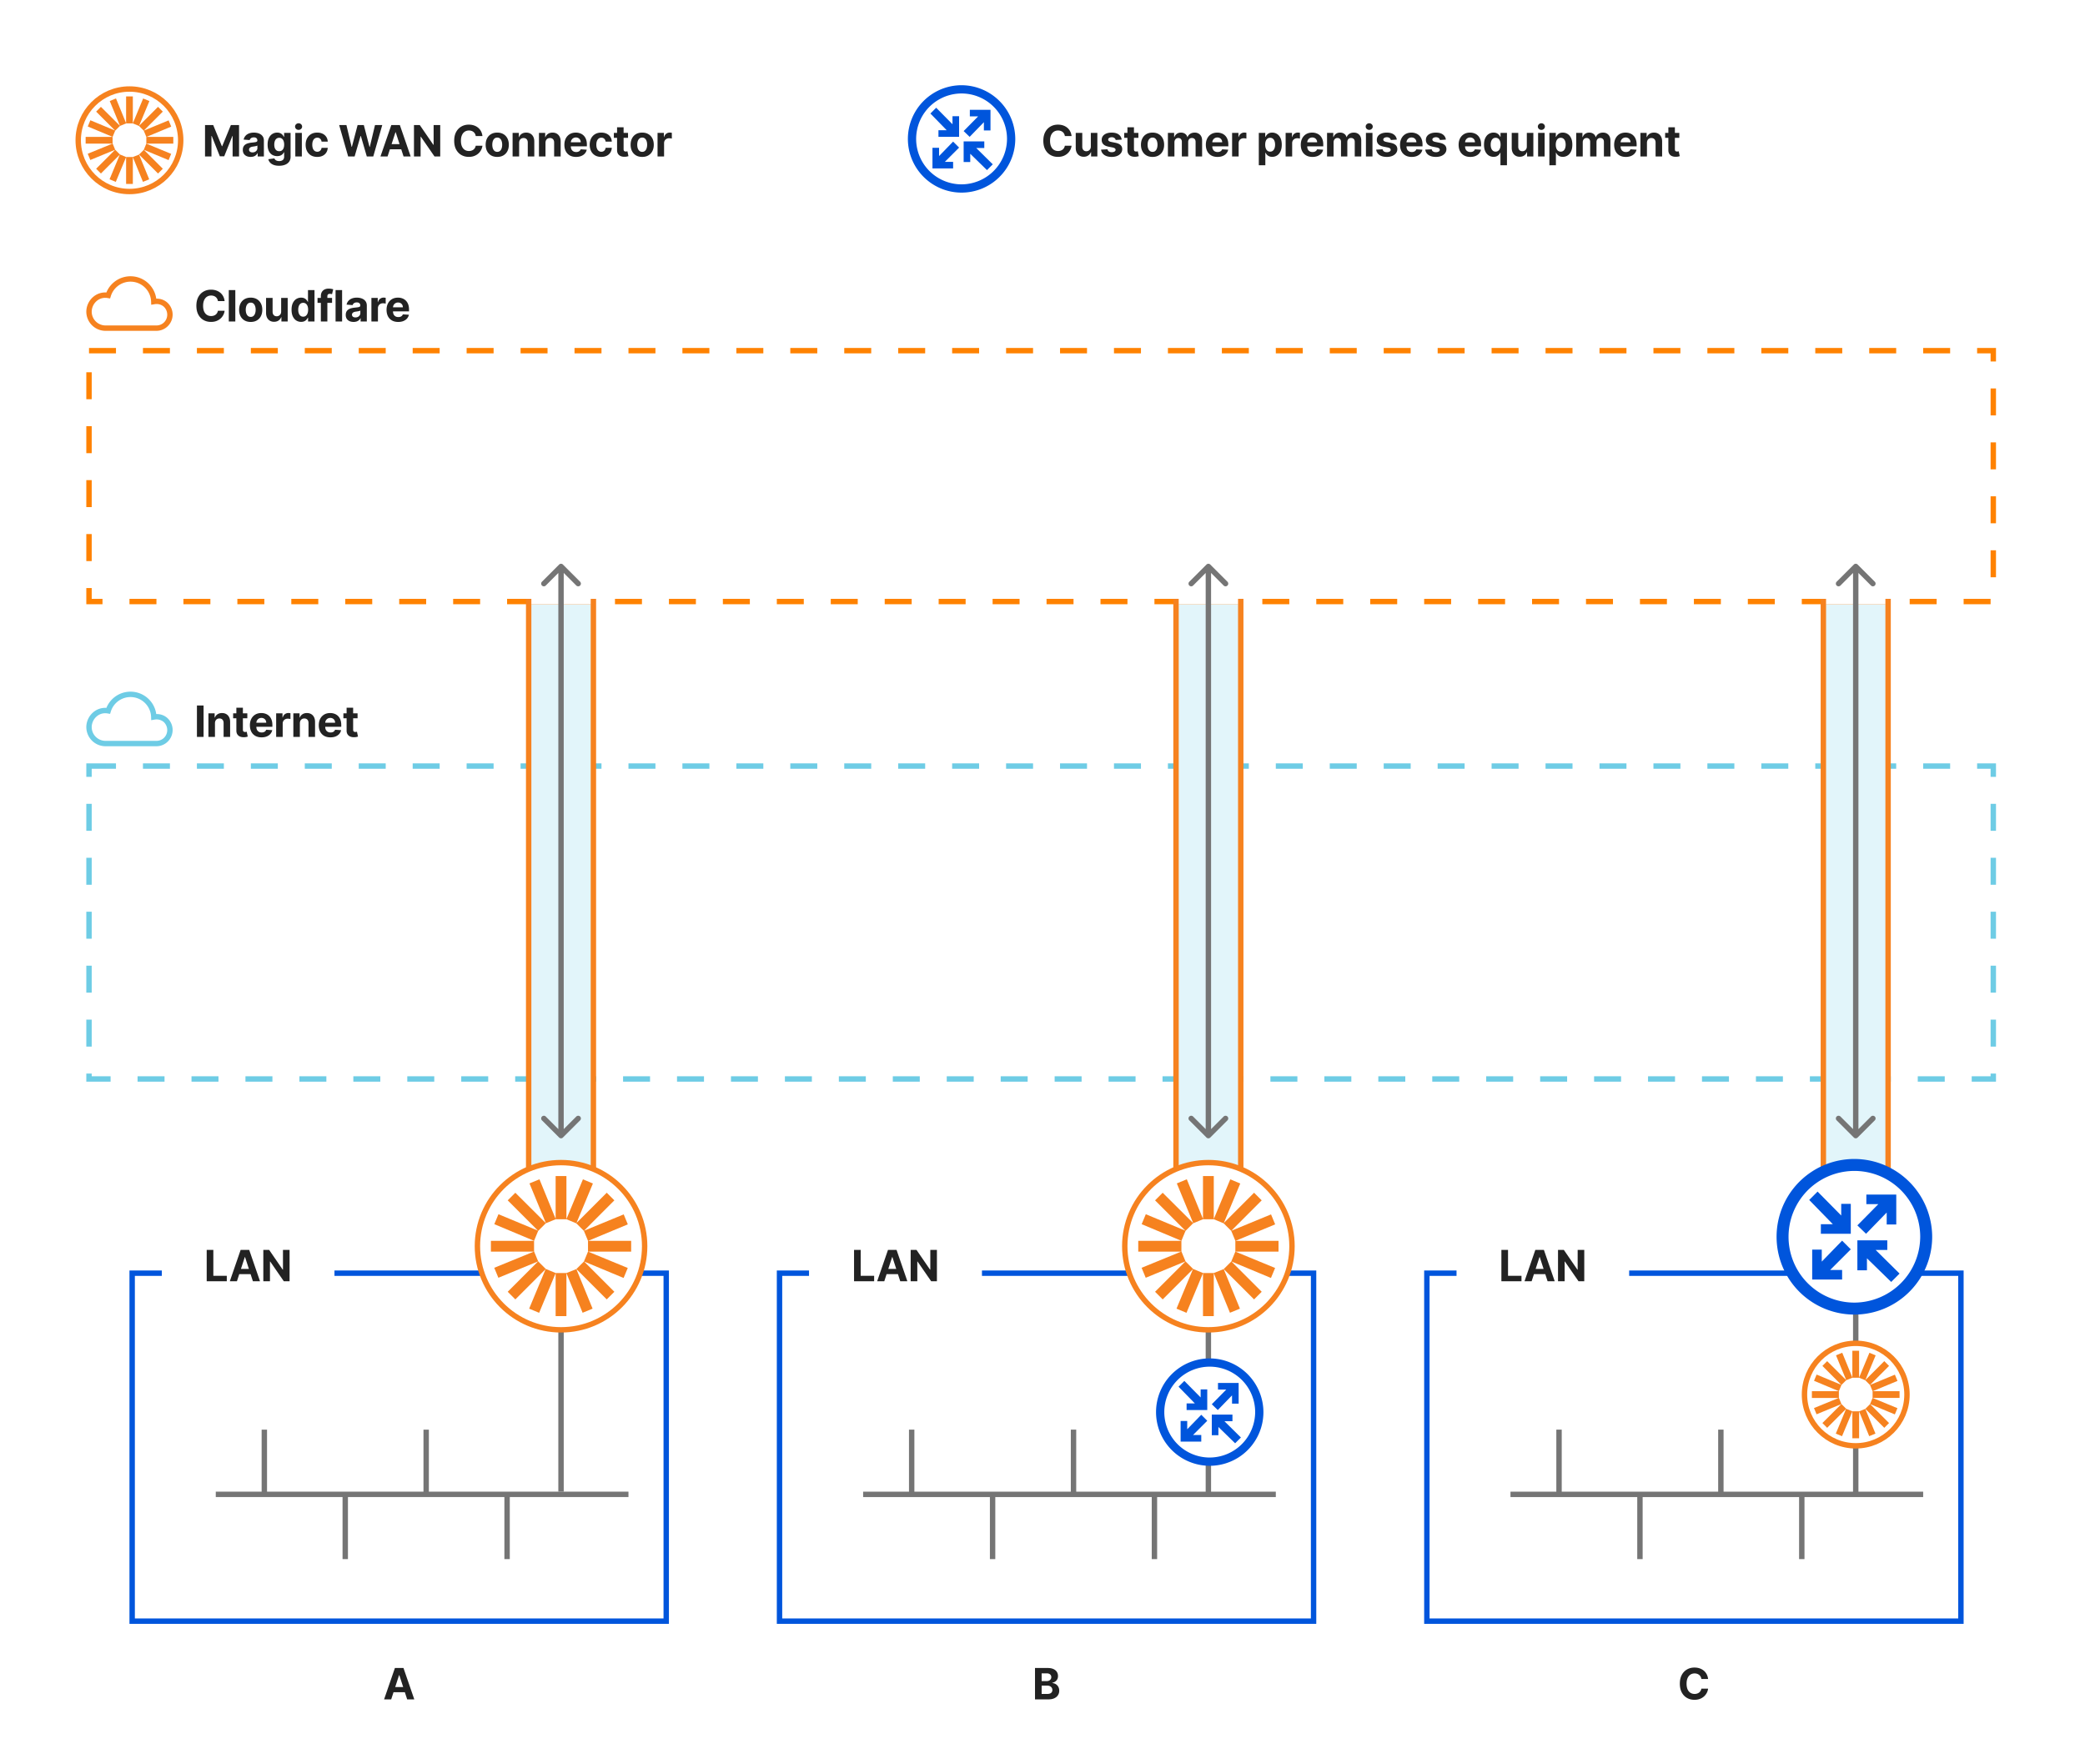 <svg xmlns="http://www.w3.org/2000/svg" width="773" height="654" fill="none" viewBox="0 0 773 654"><path fill="#fff" d="M0 0h773v654H0z"/><path fill="#fff" stroke="#FF8200" stroke-dasharray="10 10" stroke-width="2" d="M33 130h706v93H33z"/><path stroke="#6ECCE5" stroke-dasharray="10 10" stroke-width="2" d="M33 284h706v116H33z"/><path fill="#E2F5FA" stroke="#F6821F" stroke-width="2" d="M220 223v234h-24V223z"/><path fill="#fff" stroke="#0055DC" stroke-width="2" d="M49 472h198v129H49z"/><path stroke="#757575" stroke-width="2" d="M158 530v23m-60-23v23m30 2v23m60-23v23m45-24H80"/><path fill="#fff" d="M60 457h64v28H60z"/><path fill="#222" d="M76.633 475v-11.636h2.46v9.608h4.989V475zm11.204 0h-2.636l4.017-11.636h3.17L96.4 475h-2.637l-2.914-8.977h-.091zm-.164-4.574H93.9v1.921h-6.227zm19.684-7.062V475h-2.125l-5.062-7.324h-.085V475h-2.46v-11.636h2.159l5.022 7.318h.103v-7.318z"/><path fill="#fff" stroke="#0055DC" stroke-width="2" d="M289 472h198v129H289z"/><path stroke="#757575" stroke-width="2" d="M448 488v65m-50-23v23m-60-23v23m30 2v23m60-23v23m45-24H320"/><path fill="#fff" stroke="#0055DC" stroke-width="2" d="M529 472h198v129H529z"/><path stroke="#757575" stroke-width="2" d="M688 484v69m-50-23v23m-60-23v23m30 2v23m60-23v23m45-24H560"/><circle cx="448.5" cy="523.5" r="17.5" fill="#fff"/><circle cx="448.5" cy="523.5" r="17.741" fill="#fff"/><path fill="#0055DC" d="M448.5 503.594a19.905 19.905 0 1 0 19.906 19.906 20 20 0 0 0-5.852-14.054 20 20 0 0 0-14.054-5.852m0 36.75a16.844 16.844 0 1 1 16.844-16.844 16.92 16.92 0 0 1-4.956 11.888 16.92 16.92 0 0 1-11.888 4.956"/><path fill="#0055DC" d="M446.509 525.644v-.077h-.076l-1.072-1.072-5.206 5.36v-3.063h-2.45v7.656h7.656v-2.45h-3.063l5.283-5.282zm4.977-2.91 5.283-5.436v3.063h2.45v-7.656h-7.656v2.45h3.062l-5.359 5.436zm2.45 4.135h2.986v-2.45h-7.656v7.656h2.45v-3.062l6.201 6.048 2.144-2.144zm-8.805-8.805-6.048-6.125-2.144 2.144 6.049 6.201h-3.063v2.45h7.656v-7.656h-2.45z"/><circle cx="356.5" cy="51.5" r="17.5" fill="#fff"/><circle cx="356.5" cy="51.5" r="17.741" fill="#fff"/><path fill="#0055DC" d="M356.5 31.594a19.9 19.9 0 0 0-18.391 12.288 19.904 19.904 0 0 0 14.507 27.142 19.91 19.91 0 0 0 20.435-8.465 19.9 19.9 0 0 0 3.355-11.059A19.985 19.985 0 0 0 356.5 31.594m0 36.75a16.845 16.845 0 0 1-16.52-20.13 16.842 16.842 0 0 1 22.966-12.276A16.84 16.84 0 0 1 373.344 51.5 16.92 16.92 0 0 1 356.5 68.344"/><path fill="#0055DC" d="M354.509 53.644v-.077h-.076l-1.072-1.072-5.206 5.36v-3.063h-2.45v7.656h7.656v-2.45h-3.063l5.283-5.282zm4.977-2.91 5.283-5.436v3.063h2.45v-7.656h-7.656v2.45h3.062l-5.359 5.436zm2.45 4.135h2.986v-2.45h-7.656v7.656h2.45v-3.062l6.201 6.048 2.144-2.144zm-8.805-8.805-6.048-6.125-2.144 2.144 6.049 6.201h-3.063v2.45h7.656v-7.656h-2.45z"/><g clip-path="url(#clip0_0_1)"><path fill="#6ECCE5" d="M58.03 276.65H39.11a7.126 7.126 0 0 1-7.11-7.11 7.3 7.3 0 0 1 2.6-5.515 6.8 6.8 0 0 1 4.846-1.594 9.643 9.643 0 0 1 15.702-3.242 9.64 9.64 0 0 1 2.785 5.536 5.8 5.8 0 0 1 4 1.361 6.02 6.02 0 0 1-.49 9.466 6 6 0 0 1-3.41 1.097zm-19.034-12.234a4.78 4.78 0 0 0-3.11 1.14A5.3 5.3 0 0 0 34 269.54a5.12 5.12 0 0 0 5.094 5.11H58.03a3.97 3.97 0 0 0 3.97-3.971 4.06 4.06 0 0 0-1.364-3.071 4.15 4.15 0 0 0-3.457-.808l-1.127.181-.032-1.141a7.642 7.642 0 0 0-14.943-2.03l-.258.843-.869-.153a5.4 5.4 0 0 0-.954-.084"/></g><path fill="#222" d="M75.472 261.546v11.636h-2.46v-11.636zm4.223 6.59v5.046h-2.42v-8.727h2.306v1.539h.102q.29-.761.972-1.204.682-.449 1.653-.449.91 0 1.586.398.675.398 1.05 1.136.376.733.376 1.75v5.557H82.9v-5.125q.005-.801-.41-1.25-.414-.455-1.142-.455-.489 0-.864.211-.369.21-.579.613-.205.397-.21.96m11.999-3.681v1.818h-5.256v-1.818zm-4.063-2.091h2.42v8.136q0 .336.103.523a.56.56 0 0 0 .284.255q.188.075.432.074.17 0 .34-.028l.262-.051.38 1.801a7 7 0 0 1-.51.131 4 4 0 0 1-.802.096q-.875.034-1.534-.233a2.14 2.14 0 0 1-1.017-.829q-.364-.563-.358-1.421zm9.347 10.988q-1.346 0-2.318-.545a3.74 3.74 0 0 1-1.49-1.557q-.522-1.011-.522-2.392 0-1.347.523-2.364a3.86 3.86 0 0 1 1.471-1.585q.955-.568 2.24-.568.862 0 1.607.278.75.273 1.307.824.563.552.875 1.387.312.829.312 1.943v.665h-7.369v-1.5h5.091q0-.524-.227-.927a1.6 1.6 0 0 0-.631-.63 1.8 1.8 0 0 0-.926-.233q-.551 0-.977.255-.42.25-.66.677-.238.42-.244.937v1.426q0 .648.239 1.12.245.47.687.727.444.255 1.052.256.403 0 .738-.114.336-.114.574-.341t.364-.557l2.238.148a3.05 3.05 0 0 1-.699 1.409q-.522.597-1.352.932-.825.329-1.903.329m5.409-.17v-8.727h2.346v1.522h.091q.239-.812.802-1.227.562-.42 1.295-.42.182 0 .392.022.21.023.369.063v2.148a3 3 0 0 0-.471-.091 4 4 0 0 0-.551-.04 1.94 1.94 0 0 0-.955.233 1.7 1.7 0 0 0-.659.636 1.84 1.84 0 0 0-.239.943v4.938zm8.791-5.046v5.046h-2.42v-8.727h2.307v1.539h.102q.29-.761.971-1.204.682-.449 1.654-.449.909 0 1.585.398t1.051 1.136q.375.733.375 1.75v5.557h-2.42v-5.125q.006-.801-.409-1.25-.416-.455-1.142-.455-.489 0-.864.211a1.47 1.47 0 0 0-.58.613q-.204.397-.21.96m11.334 5.216q-1.347 0-2.318-.545a3.74 3.74 0 0 1-1.489-1.557q-.522-1.011-.522-2.392 0-1.347.522-2.364a3.87 3.87 0 0 1 1.472-1.585q.954-.568 2.239-.568.863 0 1.608.278.75.273 1.306.824.563.552.875 1.387.313.829.313 1.943v.665h-7.369v-1.5h5.09q0-.524-.227-.927a1.6 1.6 0 0 0-.63-.63 1.8 1.8 0 0 0-.927-.233q-.55 0-.977.255a1.8 1.8 0 0 0-.659.677q-.239.42-.244.937v1.426q0 .648.238 1.12.244.47.688.727.443.255 1.051.256.403 0 .739-.114t.573-.341a1.5 1.5 0 0 0 .364-.557l2.239.148a3.07 3.07 0 0 1-.699 1.409q-.523.597-1.352.932-.824.329-1.904.329m10.051-8.897v1.818h-5.255v-1.818zm-4.062-2.091h2.42v8.136q0 .336.103.523a.56.56 0 0 0 .284.255q.188.075.432.074.17 0 .341-.028l.261-.051.381 1.801a7 7 0 0 1-.512.131q-.33.08-.801.096-.875.034-1.534-.233a2.14 2.14 0 0 1-1.017-.829q-.364-.563-.358-1.421zm-52.49-216h3.035l3.204 7.818h.136l3.205-7.818h3.034V58h-2.386v-7.574h-.097l-3.011 7.517h-1.625l-3.012-7.545h-.096V58H76.01zm16.908 11.8q-.835 0-1.489-.289a2.4 2.4 0 0 1-1.034-.87q-.375-.579-.375-1.443 0-.727.267-1.221.266-.495.728-.796.46-.3 1.045-.454a8 8 0 0 1 1.239-.216q.76-.08 1.227-.148.465-.073.676-.216a.48.48 0 0 0 .21-.42v-.034q0-.54-.34-.835-.336-.296-.955-.296-.654 0-1.04.29-.386.284-.511.716l-2.239-.182q.17-.795.67-1.375.501-.586 1.29-.898.795-.318 1.841-.318.728 0 1.392.17.67.17 1.188.529.522.358.824.92.3.558.3 1.336V58H95.54v-1.21h-.069q-.21.41-.562.721a2.6 2.6 0 0 1-.847.483q-.494.17-1.142.17m.693-1.67q.534 0 .944-.21a1.67 1.67 0 0 0 .642-.58q.233-.363.233-.823v-.926q-.114.073-.313.136a6 6 0 0 1-.437.108q-.244.045-.49.085l-.442.063a3 3 0 0 0-.745.198 1.2 1.2 0 0 0-.494.37.9.9 0 0 0-.176.568q0 .494.358.756.364.255.92.255m9.856 4.96q-1.177 0-2.017-.323-.835-.318-1.33-.87a2.7 2.7 0 0 1-.642-1.238l2.239-.301q.102.261.323.488.222.228.586.364.369.142.897.142.79 0 1.302-.386.517-.38.517-1.279v-1.596h-.103a2.3 2.3 0 0 1-.477.687 2.4 2.4 0 0 1-.818.528q-.5.205-1.193.205a3.6 3.6 0 0 1-1.79-.455q-.8-.46-1.279-1.403-.471-.95-.471-2.398 0-1.482.483-2.477t1.284-1.489a3.3 3.3 0 0 1 1.767-.494q.733 0 1.227.25.495.244.796.614a3.3 3.3 0 0 1 .471.716h.091v-1.466h2.404v8.812q0 1.114-.546 1.864-.545.75-1.511 1.125-.96.38-2.21.38m.051-5.397q.585 0 .988-.29.41-.295.625-.84.222-.552.222-1.319t-.216-1.33q-.216-.568-.625-.88t-.994-.313q-.597 0-1.006.324-.41.319-.619.886-.21.57-.21 1.313 0 .756.21 1.307.216.545.619.846.41.296 1.006.296M109.485 58v-8.727h2.42V58zm1.216-9.852q-.54 0-.926-.358a1.16 1.16 0 0 1-.381-.87q0-.5.381-.858.386-.363.926-.363t.92.364q.387.357.387.857 0 .506-.387.87-.38.358-.92.358m6.91 10.022q-1.341 0-2.306-.568a3.84 3.84 0 0 1-1.478-1.59q-.511-1.018-.511-2.342 0-1.341.517-2.352a3.84 3.84 0 0 1 1.483-1.585q.96-.574 2.284-.574 1.142 0 2 .415a3.34 3.34 0 0 1 1.358 1.165q.5.75.551 1.761h-2.284q-.096-.654-.511-1.051-.41-.405-1.074-.404-.563 0-.983.307-.415.302-.648.881-.233.58-.233 1.403 0 .835.227 1.42.233.586.654.893.42.307.983.307.414 0 .744-.17.335-.172.551-.495.222-.33.29-.79h2.284q-.057 1-.545 1.761a3.3 3.3 0 0 1-1.336 1.182q-.852.426-2.017.426m11.464-.17-3.33-11.636h2.688l1.926 8.085h.096l2.125-8.085h2.302l2.119 8.102h.102l1.926-8.102h2.688L138.387 58h-2.398l-2.215-7.608h-.091L131.472 58zm14.616 0h-2.636l4.017-11.636h3.17L152.254 58h-2.637l-2.914-8.977h-.091zm-.164-4.574h6.227v1.92h-6.227zm19.684-7.062V58h-2.125l-5.062-7.324h-.085V58h-2.461V46.364h2.159l5.023 7.318h.102v-7.318zm15.651 4.074h-2.488a2.5 2.5 0 0 0-.279-.858q-.21-.381-.54-.648a2.4 2.4 0 0 0-.761-.41 2.9 2.9 0 0 0-.926-.141q-.903 0-1.574.449-.67.443-1.04 1.295-.369.846-.369 2.057 0 1.244.369 2.09.375.847 1.046 1.28.67.43 1.551.431.493 0 .915-.13.426-.132.755-.381.33-.255.546-.62.221-.363.307-.83l2.488.012a4.64 4.64 0 0 1-1.511 2.87q-.643.58-1.534.92-.887.335-2.006.335-1.557 0-2.784-.704-1.221-.705-1.932-2.04-.704-1.335-.704-3.233 0-1.905.715-3.239.716-1.335 1.944-2.034 1.227-.705 2.761-.704a6 6 0 0 1 1.875.284 4.8 4.8 0 0 1 1.54.83q.67.538 1.091 1.323.426.784.545 1.795m5.486 7.732q-1.323 0-2.29-.562a3.85 3.85 0 0 1-1.483-1.58q-.522-1.017-.522-2.358 0-1.352.522-2.363a3.8 3.8 0 0 1 1.483-1.58q.966-.567 2.29-.568 1.324 0 2.284.568.966.563 1.489 1.58.523 1.011.523 2.363 0 1.341-.523 2.358a3.84 3.84 0 0 1-1.489 1.58q-.96.563-2.284.563m.011-1.875q.603 0 1.006-.34.404-.347.608-.944.21-.596.21-1.358 0-.76-.21-1.358-.204-.596-.608-.943-.403-.346-1.006-.346-.608 0-1.022.346-.409.347-.62.944-.204.596-.204 1.357t.204 1.358q.211.597.62.944.414.34 1.022.34m8.103-3.34V58h-2.421v-8.727h2.307v1.54h.103q.29-.762.971-1.205.682-.45 1.654-.449.909 0 1.585.398t1.051 1.136q.375.733.375 1.75V58h-2.421v-5.125q.006-.8-.409-1.25-.414-.455-1.142-.455-.488 0-.863.21a1.46 1.46 0 0 0-.58.614q-.204.399-.21.96m9.777 0V58h-2.42v-8.727h2.306v1.54h.103q.29-.762.971-1.205.682-.45 1.654-.449.909 0 1.585.398t1.051 1.136q.375.733.375 1.75V58h-2.42v-5.125q.005-.8-.41-1.25-.414-.455-1.142-.455-.488 0-.863.21-.37.21-.58.614-.204.399-.21.96m11.334 5.215q-1.347 0-2.318-.545a3.74 3.74 0 0 1-1.489-1.557q-.523-1.01-.523-2.392 0-1.347.523-2.364a3.87 3.87 0 0 1 1.472-1.585q.954-.567 2.238-.568.864 0 1.608.279.75.272 1.307.823.563.552.875 1.387.313.829.313 1.943v.665h-7.37v-1.5h5.091a1.86 1.86 0 0 0-.227-.926 1.63 1.63 0 0 0-.631-.631 1.8 1.8 0 0 0-.926-.233q-.55 0-.977.256-.42.25-.659.676-.239.42-.245.937v1.426q0 .648.239 1.12.244.47.688.727.442.255 1.051.256.404 0 .738-.114a1.48 1.48 0 0 0 .938-.898l2.238.148a3.05 3.05 0 0 1-.698 1.41q-.524.595-1.353.93-.823.33-1.903.33m9.352 0q-1.341 0-2.306-.568a3.84 3.84 0 0 1-1.478-1.59q-.511-1.018-.511-2.342 0-1.341.517-2.352a3.84 3.84 0 0 1 1.483-1.585q.96-.574 2.284-.574 1.142 0 2 .415a3.34 3.34 0 0 1 1.358 1.165q.5.75.551 1.761h-2.284q-.097-.654-.511-1.051-.41-.405-1.074-.404-.563 0-.983.307-.415.302-.648.881-.233.58-.233 1.403 0 .835.227 1.42.233.586.654.893.42.307.983.307.414 0 .744-.17.335-.172.551-.495.222-.33.29-.79h2.284q-.057 1-.545 1.761a3.3 3.3 0 0 1-1.336 1.182q-.852.426-2.017.426m9.914-8.897v1.818h-5.256v-1.818zm-4.063-2.091h2.421v8.136q0 .336.102.523a.56.56 0 0 0 .284.256q.188.073.432.073.17 0 .341-.028l.261-.051.381 1.801a7 7 0 0 1-.511.13q-.33.08-.802.097-.874.034-1.534-.233a2.15 2.15 0 0 1-1.017-.83q-.363-.561-.358-1.42zm9.313 10.988q-1.324 0-2.29-.562a3.85 3.85 0 0 1-1.483-1.58q-.522-1.017-.522-2.358 0-1.352.522-2.363a3.8 3.8 0 0 1 1.483-1.58q.966-.567 2.29-.568 1.324 0 2.284.568.966.563 1.489 1.58.522 1.011.522 2.363 0 1.341-.522 2.358a3.84 3.84 0 0 1-1.489 1.58q-.96.563-2.284.563m.011-1.875q.603 0 1.006-.34.404-.347.608-.944.21-.596.21-1.358 0-.76-.21-1.358-.204-.596-.608-.943-.403-.346-1.006-.346-.608 0-1.022.346-.41.347-.62.944-.204.596-.204 1.357t.204 1.358q.21.597.62.944.414.34 1.022.34M243.782 58v-8.727h2.347v1.522h.091q.238-.812.801-1.227.563-.42 1.295-.42a3.6 3.6 0 0 1 .762.085v2.148a3 3 0 0 0-.472-.091 4 4 0 0 0-.551-.04 1.94 1.94 0 0 0-.955.233 1.7 1.7 0 0 0-.659.636 1.84 1.84 0 0 0-.238.944V58zm153.496-7.562h-2.488a2.4 2.4 0 0 0-.279-.858q-.21-.381-.539-.648a2.4 2.4 0 0 0-.762-.41 2.9 2.9 0 0 0-.926-.141q-.903 0-1.574.449-.67.443-1.04 1.295-.369.846-.369 2.057 0 1.244.369 2.09.375.847 1.046 1.28.67.43 1.551.431.495 0 .915-.13.426-.132.756-.381.329-.255.545-.62.222-.363.307-.83l2.488.012a4.5 4.5 0 0 1-.483 1.546 4.6 4.6 0 0 1-1.028 1.323 4.8 4.8 0 0 1-1.534.92q-.887.336-2.006.336-1.557 0-2.784-.704-1.221-.705-1.932-2.04-.704-1.335-.704-3.233 0-1.905.716-3.239.716-1.335 1.943-2.034 1.227-.705 2.761-.704 1.012 0 1.875.284a4.8 4.8 0 0 1 1.54.83q.67.538 1.091 1.323.426.784.545 1.795m7.14 3.846v-5.011h2.42V58h-2.324v-1.585h-.091a2.57 2.57 0 0 1-.983 1.233q-.681.466-1.664.466-.876 0-1.54-.398a2.74 2.74 0 0 1-1.04-1.13q-.369-.735-.375-1.756v-5.557h2.421v5.125q.005.772.414 1.221.41.45 1.097.45.438 0 .818-.2.38-.204.614-.602.239-.398.233-.983m11.442-2.523-2.216.137q-.057-.284-.245-.512a1.3 1.3 0 0 0-.494-.369 1.7 1.7 0 0 0-.721-.142q-.563 0-.949.239-.387.232-.387.625 0 .312.25.528t.858.347l1.58.318q1.272.261 1.898.84.625.58.625 1.523 0 .858-.506 1.506-.5.649-1.375 1.011-.87.359-2.006.358-1.733 0-2.761-.721a2.8 2.8 0 0 1-1.199-1.977l2.381-.125q.108.527.522.806.415.273 1.063.273.636 0 1.023-.244.391-.25.397-.642a.67.67 0 0 0-.278-.54q-.273-.216-.841-.33l-1.511-.3q-1.279-.257-1.904-.887-.62-.63-.619-1.608 0-.84.454-1.449.46-.608 1.29-.937.836-.33 1.955-.33 1.653 0 2.602.699.955.699 1.114 1.903m6.189-2.488v1.818h-5.256v-1.818zm-4.063-2.091h2.421v8.136q0 .336.102.523a.56.56 0 0 0 .284.256q.188.073.432.073.17 0 .341-.028l.261-.051.381 1.801a7 7 0 0 1-.512.13 4 4 0 0 1-.801.097q-.874.034-1.534-.233a2.15 2.15 0 0 1-1.017-.83q-.363-.561-.358-1.42zm9.313 10.988q-1.324 0-2.29-.562a3.85 3.85 0 0 1-1.483-1.58q-.522-1.017-.523-2.358 0-1.352.523-2.363a3.8 3.8 0 0 1 1.483-1.58q.966-.567 2.29-.568 1.323 0 2.284.568.966.563 1.489 1.58.522 1.011.522 2.363 0 1.341-.522 2.358a3.84 3.84 0 0 1-1.489 1.58q-.96.563-2.284.563m.011-1.875q.603 0 1.006-.34.403-.347.608-.944.21-.596.21-1.358 0-.76-.21-1.358-.205-.596-.608-.943-.403-.346-1.006-.346-.607 0-1.023.346-.408.347-.619.944-.204.596-.204 1.357t.204 1.358q.21.597.619.944.416.34 1.023.34M432.992 58v-8.727h2.307v1.54h.102q.273-.768.909-1.21.637-.444 1.523-.444.898 0 1.528.449.631.443.841 1.205h.091q.267-.75.966-1.2.705-.453 1.665-.454 1.221 0 1.983.779.767.773.767 2.193V58h-2.415v-5.392q0-.727-.386-1.091-.387-.363-.966-.364-.659 0-1.028.42-.37.416-.37 1.097V58h-2.346v-5.443q0-.643-.37-1.023-.363-.38-.96-.38-.403 0-.727.204-.318.199-.506.563a1.8 1.8 0 0 0-.187.84V58zm18.395.17q-1.347 0-2.318-.545a3.74 3.74 0 0 1-1.489-1.557q-.522-1.01-.522-2.392 0-1.347.522-2.364a3.87 3.87 0 0 1 1.472-1.585q.955-.567 2.239-.568a4.6 4.6 0 0 1 1.608.279q.75.272 1.306.823.563.552.875 1.387.313.829.313 1.943v.665h-7.369v-1.5h5.09a1.85 1.85 0 0 0-.227-.926 1.63 1.63 0 0 0-.63-.631 1.8 1.8 0 0 0-.927-.233q-.55 0-.977.256-.42.25-.659.676-.239.42-.244.937v1.426q0 .648.238 1.12.244.47.688.727.443.255 1.051.256.403 0 .739-.114.334-.114.573-.34.24-.228.364-.558l2.239.148a3.06 3.06 0 0 1-.699 1.41 3.5 3.5 0 0 1-1.352.93q-.825.33-1.904.33m5.409-.17v-8.727h2.347v1.522h.091q.238-.812.801-1.227.563-.42 1.295-.42a3.7 3.7 0 0 1 .762.085v2.148a3 3 0 0 0-.472-.091q-.3-.04-.551-.04-.534 0-.954.233a1.7 1.7 0 0 0-.66.636 1.84 1.84 0 0 0-.238.944V58zm9.898 3.273v-12h2.387v1.466h.108q.159-.353.46-.716.308-.37.795-.614.495-.25 1.228-.25a3.3 3.3 0 0 1 1.761.5q.807.495 1.29 1.494.483.995.483 2.495 0 1.46-.472 2.466-.466 1-1.273 1.517a3.27 3.27 0 0 1-1.795.511q-.704 0-1.199-.233a2.5 2.5 0 0 1-.801-.585 3 3 0 0 1-.477-.722h-.074v4.67zm2.37-7.637q0 .78.216 1.358.216.58.625.904.409.318.994.318.59 0 1-.324.41-.33.619-.909.216-.586.216-1.347 0-.755-.21-1.33-.21-.573-.619-.897t-1.006-.324q-.59 0-1 .313-.403.312-.619.886t-.216 1.352M476.643 58v-8.727h2.347v1.522h.091q.238-.812.801-1.227.563-.42 1.295-.42a3.7 3.7 0 0 1 .762.085v2.148a3 3 0 0 0-.472-.091q-.3-.04-.551-.04-.534 0-.954.233a1.7 1.7 0 0 0-.66.636 1.84 1.84 0 0 0-.238.944V58zm9.942.17q-1.346 0-2.318-.545a3.74 3.74 0 0 1-1.489-1.557q-.522-1.01-.522-2.392 0-1.347.522-2.364a3.87 3.87 0 0 1 1.472-1.585q.954-.567 2.239-.568a4.6 4.6 0 0 1 1.608.279q.75.272 1.306.823.563.552.875 1.387.313.829.313 1.943v.665h-7.369v-1.5h5.091a1.85 1.85 0 0 0-.228-.926 1.6 1.6 0 0 0-.63-.631 1.8 1.8 0 0 0-.927-.233q-.55 0-.977.256-.42.25-.659.676-.238.42-.244.937v1.426q0 .648.238 1.12.244.47.688.727.443.255 1.051.256.403 0 .739-.114.334-.114.574-.34.239-.228.363-.558l2.239.148a3.06 3.06 0 0 1-.699 1.41q-.522.595-1.352.93-.825.33-1.904.33m5.41-.17v-8.727h2.306v1.54h.103q.271-.768.909-1.21.636-.444 1.522-.444.898 0 1.529.449.63.443.841 1.205h.091q.267-.75.966-1.2.704-.453 1.664-.454 1.223 0 1.983.779.768.773.767 2.193V58h-2.414v-5.392q0-.727-.387-1.091-.385-.363-.966-.364-.659 0-1.028.42-.369.416-.369 1.097V58h-2.347v-5.443q0-.643-.369-1.023-.364-.38-.961-.38-.403 0-.727.204-.318.199-.506.563a1.8 1.8 0 0 0-.187.84V58zm14.417 0v-8.727h2.421V58zm1.216-9.852q-.54 0-.926-.358a1.16 1.16 0 0 1-.381-.87q0-.5.381-.858.386-.363.926-.363t.921.364q.386.357.386.857 0 .506-.386.87a1.3 1.3 0 0 1-.921.358m10.229 3.613-2.216.137a1.15 1.15 0 0 0-.244-.512 1.3 1.3 0 0 0-.495-.369 1.7 1.7 0 0 0-.721-.142q-.562 0-.949.239-.387.232-.386.625 0 .312.25.528.249.216.858.347l1.579.318q1.273.261 1.898.84.625.58.625 1.523 0 .858-.506 1.506-.5.649-1.375 1.011-.869.359-2.005.358-1.734 0-2.762-.721a2.8 2.8 0 0 1-1.199-1.977l2.381-.125q.108.527.523.806.414.273 1.062.273.636 0 1.023-.244.392-.25.398-.642a.67.67 0 0 0-.279-.54q-.273-.216-.841-.33l-1.511-.3q-1.279-.257-1.903-.887-.62-.63-.62-1.608 0-.84.455-1.449.46-.608 1.29-.937.835-.33 1.954-.33 1.654 0 2.602.699.955.699 1.114 1.903m5.524 6.41q-1.346 0-2.318-.546a3.74 3.74 0 0 1-1.489-1.557q-.522-1.01-.522-2.392 0-1.347.522-2.364a3.87 3.87 0 0 1 1.472-1.585q.955-.567 2.239-.568a4.6 4.6 0 0 1 1.608.279q.75.272 1.306.823.563.552.875 1.387.313.829.313 1.943v.665h-7.369v-1.5h5.091a1.85 1.85 0 0 0-.228-.926 1.6 1.6 0 0 0-.63-.631 1.8 1.8 0 0 0-.927-.233q-.55 0-.977.256-.42.25-.659.676-.238.42-.244.937v1.426q0 .648.238 1.12.244.47.688.727.443.255 1.051.256.403 0 .739-.114.334-.114.574-.34.238-.228.363-.558l2.239.148a3.06 3.06 0 0 1-.699 1.41q-.522.595-1.352.93-.824.33-1.904.33m12.671-6.41-2.216.137a1.15 1.15 0 0 0-.244-.512 1.3 1.3 0 0 0-.495-.369 1.7 1.7 0 0 0-.721-.142q-.563 0-.949.239-.387.232-.386.625 0 .312.25.528t.857.347l1.58.318q1.273.261 1.898.84.625.58.625 1.523 0 .858-.506 1.506-.5.649-1.375 1.011-.869.359-2.006.358-1.732 0-2.761-.721a2.8 2.8 0 0 1-1.199-1.977l2.381-.125q.108.527.523.806.414.273 1.062.273.636 0 1.023-.244.392-.25.398-.642a.67.67 0 0 0-.279-.54q-.273-.216-.841-.33l-1.511-.3q-1.278-.257-1.904-.887-.619-.63-.619-1.608 0-.84.455-1.449.46-.608 1.289-.937.836-.33 1.955-.33 1.653 0 2.602.699.955.699 1.114 1.903m9.051 6.41q-1.346 0-2.318-.546a3.74 3.74 0 0 1-1.489-1.557q-.522-1.01-.522-2.392 0-1.347.522-2.364a3.87 3.87 0 0 1 1.472-1.585q.955-.567 2.239-.568a4.6 4.6 0 0 1 1.608.279q.75.272 1.306.823.563.552.875 1.387.313.829.313 1.943v.665h-7.369v-1.5h5.091a1.85 1.85 0 0 0-.228-.926 1.6 1.6 0 0 0-.63-.631 1.8 1.8 0 0 0-.927-.233q-.55 0-.977.256-.42.25-.659.676-.238.42-.244.937v1.426q0 .648.238 1.12.244.47.688.727.443.255 1.051.256.403 0 .739-.114.334-.114.574-.34.239-.228.363-.558l2.239.148a3.06 3.06 0 0 1-.699 1.41q-.522.595-1.352.93-.824.33-1.904.33m11.177 3.102v-4.67h-.074a3.1 3.1 0 0 1-.483.72 2.4 2.4 0 0 1-.801.586q-.489.233-1.194.233-.994 0-1.801-.511-.801-.517-1.272-1.517-.466-1.006-.466-2.466 0-1.5.483-2.495.483-.999 1.284-1.494a3.3 3.3 0 0 1 1.767-.5q.733 0 1.221.25.495.244.796.614.306.362.466.716h.102v-1.466h2.386v12zm-1.785-5.057q.586 0 .989-.318.41-.324.625-.904.222-.58.222-1.358t-.216-1.352-.625-.886-.995-.313q-.596 0-1.005.324t-.62.898-.21 1.33q0 .76.21 1.346.216.58.62.909.41.324 1.005.324m11.563-1.932v-5.011h2.421V58h-2.324v-1.585h-.091a2.6 2.6 0 0 1-.983 1.233q-.683.466-1.665.466-.875 0-1.54-.398a2.73 2.73 0 0 1-1.039-1.13q-.37-.735-.375-1.756v-5.557h2.42v5.125q.006.772.415 1.221t1.096.45q.438 0 .819-.2.38-.204.613-.602.239-.398.233-.983M570.239 58v-8.727h2.42V58zm1.216-9.852q-.54 0-.927-.358a1.16 1.16 0 0 1-.38-.87q0-.5.38-.858.387-.363.927-.363.539 0 .92.364.387.357.386.857 0 .506-.386.87a1.3 1.3 0 0 1-.92.358m2.967 13.125v-12h2.386v1.466h.108q.16-.353.461-.716.306-.37.795-.614.495-.25 1.227-.25.955 0 1.762.5.806.495 1.289 1.494.483.995.483 2.495 0 1.46-.471 2.466-.466 1-1.273 1.517a3.27 3.27 0 0 1-1.795.511q-.705 0-1.199-.233a2.5 2.5 0 0 1-.801-.585 3 3 0 0 1-.478-.722h-.074v4.67zm2.369-7.637q0 .78.216 1.358.216.58.625.904.409.318.995.318.59 0 1-.324.409-.33.619-.909.216-.586.216-1.347 0-.755-.21-1.33-.211-.573-.62-.897t-1.005-.324q-.591 0-1 .313-.404.312-.62.886t-.216 1.352m7.58 4.364v-8.727h2.307v1.54h.102q.273-.768.909-1.21.636-.444 1.523-.444.897 0 1.528.449.631.443.841 1.205h.091q.267-.75.966-1.2.705-.453 1.665-.454 1.221 0 1.983.779.767.773.767 2.193V58h-2.415v-5.392q0-.727-.386-1.091-.387-.363-.966-.364-.66 0-1.029.42-.369.416-.369 1.097V58h-2.347v-5.443q0-.643-.369-1.023-.363-.38-.96-.38-.403 0-.727.204-.318.199-.506.563a1.8 1.8 0 0 0-.188.84V58zm18.395.17q-1.346 0-2.318-.545a3.74 3.74 0 0 1-1.489-1.557q-.522-1.01-.522-2.392 0-1.347.522-2.364a3.87 3.87 0 0 1 1.472-1.585q.954-.567 2.238-.568.864 0 1.608.279.75.272 1.307.823.563.552.875 1.387.313.829.313 1.943v.665h-7.37v-1.5h5.091a1.85 1.85 0 0 0-.227-.926 1.63 1.63 0 0 0-.631-.631 1.8 1.8 0 0 0-.926-.233q-.55 0-.977.256-.42.25-.659.676-.239.42-.244.937v1.426q0 .648.238 1.12.244.47.688.727.443.255 1.051.256.404 0 .738-.114a1.48 1.48 0 0 0 .938-.898l2.239.148a3.06 3.06 0 0 1-.699 1.41q-.524.595-1.353.93-.823.33-1.903.33m7.83-5.215V58h-2.421v-8.727h2.307v1.54h.102q.29-.762.972-1.205.683-.45 1.653-.449.91 0 1.586.398t1.051 1.136q.375.733.375 1.75V58H613.8v-5.125q.006-.8-.409-1.25-.414-.455-1.142-.455-.489 0-.863.21a1.46 1.46 0 0 0-.58.614q-.204.399-.21.96m11.998-3.682v1.818h-5.255v-1.818zm-4.062-2.091h2.42v8.136q0 .336.103.523a.56.56 0 0 0 .284.256q.188.073.432.073.17 0 .34-.028l.262-.051.381 1.801a7 7 0 0 1-.512.13q-.33.08-.801.097-.875.034-1.534-.233a2.14 2.14 0 0 1-1.017-.83q-.364-.561-.358-1.42z"/><g clip-path="url(#clip1_0_1)"><path fill="#F6821F" d="M58.03 122.65H39.11a7.126 7.126 0 0 1-7.11-7.11 7.3 7.3 0 0 1 2.6-5.515 6.8 6.8 0 0 1 4.846-1.594 9.643 9.643 0 0 1 15.702-3.242 9.65 9.65 0 0 1 2.785 5.536 5.8 5.8 0 0 1 4 1.361 6.02 6.02 0 0 1-.49 9.466 6 6 0 0 1-3.41 1.097zm-19.034-12.234a4.78 4.78 0 0 0-3.11 1.14A5.3 5.3 0 0 0 34 115.54a5.12 5.12 0 0 0 5.094 5.11H58.03a3.97 3.97 0 0 0 3.97-3.971 4.06 4.06 0 0 0-1.364-3.071 4.15 4.15 0 0 0-3.457-.808l-1.127.181-.032-1.141a7.642 7.642 0 0 0-14.943-2.03l-.258.843-.869-.153a5.4 5.4 0 0 0-.954-.084"/></g><path fill="#222" d="M83.278 111.619H80.79a2.4 2.4 0 0 0-.279-.858 2.2 2.2 0 0 0-.54-.647 2.4 2.4 0 0 0-.76-.409 2.9 2.9 0 0 0-.927-.142q-.903 0-1.574.448-.67.444-1.04 1.296-.369.846-.369 2.057 0 1.244.37 2.091.375.846 1.045 1.278t1.551.432q.495 0 .915-.131.426-.13.755-.381.33-.255.546-.619.222-.364.307-.829l2.488.011a4.63 4.63 0 0 1-1.511 2.869q-.642.58-1.534.921-.887.335-2.006.335-1.557 0-2.784-.705-1.221-.704-1.932-2.039-.704-1.335-.704-3.233 0-1.904.716-3.239t1.943-2.034q1.227-.705 2.761-.705 1.012 0 1.875.285.87.283 1.54.829.67.54 1.091 1.324.426.784.545 1.795m3.964-4.073v11.636h-2.42v-11.636zm5.706 11.806q-1.324 0-2.29-.562a3.85 3.85 0 0 1-1.483-1.58q-.523-1.017-.523-2.358 0-1.352.523-2.363a3.8 3.8 0 0 1 1.483-1.58q.966-.568 2.29-.568t2.284.568q.966.563 1.488 1.58.523 1.011.523 2.363 0 1.341-.523 2.358a3.84 3.84 0 0 1-1.488 1.58q-.96.562-2.284.562m.011-1.875q.603 0 1.006-.341.403-.346.608-.943.21-.596.21-1.358 0-.76-.21-1.358-.206-.596-.608-.943-.404-.346-1.006-.346-.607 0-1.023.346-.409.347-.619.943a4.2 4.2 0 0 0-.204 1.358q0 .762.204 1.358.21.597.62.943.414.341 1.022.341m11.279-2.011v-5.011h2.42v8.727h-2.324v-1.585h-.091a2.6 2.6 0 0 1-.983 1.233q-.681.466-1.664.466-.876 0-1.54-.398a2.73 2.73 0 0 1-1.04-1.131q-.369-.733-.375-1.756v-5.556h2.42v5.125q.007.772.415 1.221.41.449 1.097.449.437 0 .818-.199.38-.204.614-.602.238-.398.233-.983m7.396 3.858a3.3 3.3 0 0 1-1.801-.511q-.8-.518-1.273-1.517-.465-1.007-.466-2.466 0-1.5.483-2.495.483-.999 1.284-1.494a3.3 3.3 0 0 1 1.767-.5q.733 0 1.222.25.495.244.795.614.307.363.466.716h.074v-4.375h2.415v11.636h-2.386v-1.398h-.103a3 3 0 0 1-.483.722q-.306.352-.801.585-.488.233-1.193.233m.767-1.926q.585 0 .989-.318.409-.324.625-.904.22-.58.221-1.358 0-.778-.216-1.352t-.625-.886q-.409-.313-.994-.313-.597 0-1.006.324t-.619.898q-.21.573-.21 1.329 0 .762.21 1.347.216.579.619.909.41.324 1.006.324m10.706-6.943v1.818h-5.386v-1.818zm-4.153 8.727v-9.358q0-.949.369-1.574.375-.625 1.023-.937t1.471-.313q.558 0 1.017.085.466.085.694.154l-.432 1.818a3 3 0 0 0-.352-.085 2 2 0 0 0-.421-.04q-.534 0-.744.25-.21.244-.21.687v9.313zm7.876-11.636v11.636h-2.42v-11.636zm4.252 11.801q-.835 0-1.489-.29a2.4 2.4 0 0 1-1.034-.869q-.375-.58-.375-1.444 0-.727.267-1.221t.728-.796q.46-.3 1.045-.454a8 8 0 0 1 1.239-.216q.76-.08 1.227-.148.466-.074.676-.216a.47.47 0 0 0 .21-.42v-.034q0-.54-.341-.836-.334-.294-.954-.295-.654 0-1.04.29a1.33 1.33 0 0 0-.511.716l-2.239-.182q.17-.796.67-1.375.501-.586 1.29-.898.796-.318 1.841-.318.728 0 1.392.17.67.17 1.188.529.522.357.824.92.3.558.301 1.336v5.886h-2.296v-1.21h-.068q-.21.409-.562.721a2.6 2.6 0 0 1-.847.483 3.5 3.5 0 0 1-1.142.171m.693-1.671q.535 0 .943-.21.41-.216.642-.58t.233-.823v-.927a1.3 1.3 0 0 1-.312.137 6 6 0 0 1-.438.108q-.244.045-.488.085l-.444.062a3 3 0 0 0-.744.199 1.2 1.2 0 0 0-.494.37.9.9 0 0 0-.176.568q0 .493.358.756.363.255.92.255m5.924 1.506v-8.727h2.346v1.522h.091q.238-.811.801-1.227.563-.42 1.296-.42.182 0 .392.022t.369.063v2.148a3 3 0 0 0-.472-.091q-.3-.04-.551-.04-.534 0-.954.233a1.7 1.7 0 0 0-.659.636 1.84 1.84 0 0 0-.239.943v4.938zm9.941.17q-1.346 0-2.318-.545a3.73 3.73 0 0 1-1.488-1.557q-.523-1.012-.523-2.392 0-1.347.523-2.364a3.86 3.86 0 0 1 1.471-1.585q.955-.568 2.239-.568.864 0 1.608.278.75.273 1.307.824.562.552.875 1.387.312.829.312 1.943v.665h-7.369v-1.5h5.091q0-.523-.228-.927a1.6 1.6 0 0 0-.63-.63 1.8 1.8 0 0 0-.926-.233q-.552 0-.978.255a1.8 1.8 0 0 0-.659.677q-.238.42-.244.937v1.426q0 .648.239 1.12.244.47.687.727.444.255 1.051.256.403 0 .739-.114t.574-.341a1.5 1.5 0 0 0 .363-.557l2.239.148a3.07 3.07 0 0 1-.699 1.409q-.522.597-1.352.932-.824.329-1.904.329"/><path stroke="#757575" stroke-width="2" d="M208 493v60"/><path fill="#fff" d="M300 457h64v28h-64z"/><path fill="#222" d="M316.633 475v-11.636h2.46v9.608h4.989V475zm11.204 0h-2.636l4.017-11.636h3.17L336.4 475h-2.637l-2.914-8.977h-.091zm-.164-4.574h6.227v1.921h-6.227zm19.684-7.062V475h-2.125l-5.062-7.324h-.085V475h-2.461v-11.636h2.16l5.022 7.318h.103v-7.318z"/><path fill="#fff" d="M540 457h64v28h-64z"/><path fill="#222" d="M556.633 475v-11.636h2.46v9.608h4.989V475zm11.204 0h-2.636l4.017-11.636h3.17L576.4 475h-2.637l-2.914-8.977h-.091zm-.164-4.574h6.227v1.921h-6.227zm19.684-7.062V475h-2.125l-5.062-7.324h-.085V475h-2.461v-11.636h2.16l5.022 7.318h.103v-7.318z"/><path fill="#fff" d="M300 457h64v28h-64z"/><path fill="#222" d="M316.633 475v-11.636h2.46v9.608h4.989V475zm11.204 0h-2.636l4.017-11.636h3.17L336.4 475h-2.637l-2.914-8.977h-.091zm-.164-4.574h6.227v1.921h-6.227zm19.684-7.062V475h-2.125l-5.062-7.324h-.085V475h-2.461v-11.636h2.16l5.022 7.318h.103v-7.318zM145.033 630h-2.637l4.017-11.636h3.171L153.595 630h-2.636l-2.915-8.977h-.091zm-.165-4.574h6.227v1.921h-6.227zM383.722 630v-11.636h4.659q1.284 0 2.142.38t1.29 1.057q.432.67.432 1.546 0 .681-.273 1.198a2.35 2.35 0 0 1-.75.841q-.471.324-1.079.461v.113q.665.029 1.244.375.585.346.949.972.363.62.364 1.477 0 .927-.461 1.654-.455.721-1.346 1.142-.893.42-2.199.42zm2.461-2.011h2.005q1.029 0 1.5-.392.472-.399.472-1.057 0-.483-.233-.852a1.6 1.6 0 0 0-.665-.58q-.426-.21-1.017-.21h-2.062zm0-4.756h1.823q.507 0 .898-.176a1.5 1.5 0 0 0 .625-.512q.233-.33.233-.789 0-.632-.449-1.017-.443-.387-1.261-.387h-1.869zm247.08-.795h-2.489a2.4 2.4 0 0 0-.278-.858q-.21-.381-.54-.648a2.4 2.4 0 0 0-.761-.409 2.9 2.9 0 0 0-.927-.142q-.903 0-1.573.449-.67.443-1.04 1.295-.369.846-.369 2.057 0 1.243.369 2.091.375.846 1.045 1.278t1.551.432q.495 0 .915-.131a2.4 2.4 0 0 0 .756-.38 2.2 2.2 0 0 0 .545-.62 2.4 2.4 0 0 0 .307-.829l2.489.011a4.5 4.5 0 0 1-.483 1.546 4.7 4.7 0 0 1-1.029 1.323 4.8 4.8 0 0 1-1.534.921q-.886.335-2.005.335-1.557 0-2.784-.704-1.222-.705-1.932-2.04-.705-1.335-.705-3.233 0-1.904.716-3.239t1.943-2.034q1.227-.704 2.762-.704 1.011 0 1.875.284a4.8 4.8 0 0 1 1.539.829q.67.54 1.091 1.324.426.784.546 1.796"/><circle cx="208" cy="462" r="31" fill="#fff" stroke="#F6821F" stroke-width="2"/><path fill="#F6821F" d="M234 460h-15.91l14.67-6.1-1.53-3.7-14.73 6.08L227.77 445l-2.83-2.83-11.22 11.23 6.1-14.65-3.7-1.54-6.12 14.72V436h-4v15.86l-6-14.67-3.7 1.53 6.08 14.73-11.32-11.27-2.83 2.82 11.22 11.23-14.65-6.09-1.54 3.69L198 460h-16v4h15.91l-14.67 6 1.53 3.7 14.73-6.08-11.27 11.27 2.83 2.83 11.22-11.22-6.1 14.65 3.7 1.54L206 472v15.91h4V472l6 14.67 3.7-1.52-6.03-14.7 11.27 11.27 2.83-2.83-11.22-11.22 14.65 6.1 1.54-3.7L218 464h16zm-16 0v4l-1.52 3.68-2.81 2.81-3.67 1.45h-4l-3.67-1.52-2.81-2.81-1.52-3.68V460l1.52-3.68 2.81-2.81L206 452h4l3.67 1.52 2.81 2.81z"/><path fill="#fff" d="M197 219h22v5h-22z"/><path fill="#757575" d="M208.707 209.293a1 1 0 0 0-1.414 0l-6.364 6.364a.999.999 0 1 0 1.414 1.414l5.657-5.657 5.657 5.657a.999.999 0 1 0 1.414-1.414zm-1.414 212.414a1 1 0 0 0 1.414 0l6.364-6.364a.999.999 0 1 0-1.414-1.414L208 419.586l-5.657-5.657a.999.999 0 1 0-1.414 1.414zM207 210v211h2V210z"/><path fill="#E2F5FA" stroke="#F6821F" stroke-width="2" d="M460 223v234h-24V223z"/><circle cx="448" cy="462" r="31" fill="#fff" stroke="#F6821F" stroke-width="2"/><path fill="#F6821F" d="M474 460h-15.91l14.67-6.1-1.53-3.7-14.73 6.08L467.77 445l-2.83-2.83-11.22 11.23 6.1-14.65-3.7-1.54-6.12 14.72V436h-4v15.86l-6-14.67-3.7 1.53 6.08 14.73-11.32-11.27-2.83 2.82 11.22 11.23-14.65-6.09-1.54 3.69L438 460h-16v4h15.91l-14.67 6 1.53 3.7 14.73-6.08-11.27 11.27 2.83 2.83 11.22-11.22-6.1 14.65 3.7 1.54L446 472v15.91h4V472l6 14.67 3.7-1.52-6.03-14.7 11.27 11.27 2.83-2.83-11.22-11.22 14.65 6.1 1.54-3.7L458 464h16zm-16 0v4l-1.52 3.68-2.81 2.81-3.67 1.45h-4l-3.67-1.52-2.81-2.81-1.52-3.68V460l1.52-3.68 2.81-2.81L446 452h4l3.67 1.52 2.81 2.81z"/><path fill="#E2F5FA" stroke="#F6821F" stroke-width="2" d="M700 223v234h-24V223z"/><circle cx="688" cy="517" r="19" fill="#fff" stroke="#F6821F" stroke-width="2"/><path fill="#F6821F" d="M704.25 515.75h-9.944l9.169-3.812-.956-2.313-9.207 3.8 7.044-7.05-1.769-1.769-7.012 7.019 3.813-9.156-2.313-.963-3.825 9.2v-9.956h-2.5v9.913l-3.75-9.169-2.312.956 3.799 9.206-7.074-7.043-1.769 1.762 7.012 7.019-9.156-3.807-.962 2.307 9.212 3.856h-10v2.5h9.944l-9.169 3.75.956 2.312 9.207-3.8-7.044 7.044 1.769 1.769 7.012-7.013-3.812 9.157 2.312.962 3.825-9.181v9.944h2.5v-9.944l3.75 9.169 2.312-.95-3.768-9.188 7.043 7.044 1.769-1.769-7.012-7.012 9.156 3.812.963-2.312-9.213-3.794h10zm-10 0v2.5l-.95 2.3-1.756 1.756-2.294.906h-2.5l-2.294-.95-1.756-1.756-.95-2.3v-2.456l.95-2.3 1.756-1.756 2.294-.944h2.5l2.294.95 1.756 1.756z"/><circle cx="48" cy="52" r="19" fill="#fff" stroke="#F6821F" stroke-width="2"/><path fill="#F6821F" d="M64.25 50.75h-9.944l9.169-3.812-.956-2.313-9.206 3.8 7.043-7.05-1.769-1.769-7.012 7.019 3.813-9.156-2.313-.963-3.825 9.2V35.75h-2.5v9.913L43 36.493l-2.312.957 3.8 9.206-7.075-7.044-1.77 1.763 7.013 7.019-9.156-3.806-.962 2.306 9.212 3.856h-10v2.5h9.944L32.525 57l.956 2.313 9.206-3.8-7.043 7.043 1.769 1.769 7.012-7.013-3.812 9.157 2.312.962 3.825-9.181v9.944h2.5V58.25L53 67.419l2.313-.95-3.77-9.188 7.044 7.044 1.77-1.769-7.013-7.012 9.156 3.812.962-2.312-9.212-3.794h10zm-10 0v2.5l-.95 2.3-1.756 1.756-2.294.907h-2.5l-2.294-.95-1.756-1.757-.95-2.3V50.75l.95-2.3 1.756-1.756 2.294-.944h2.5l2.294.95 1.756 1.756z"/><path fill="#fff" d="M437 219h22v5h-22zm240 0h22v5h-22z"/><path fill="#757575" d="M448.707 209.293a1 1 0 0 0-1.414 0l-6.364 6.364a.999.999 0 1 0 1.414 1.414l5.657-5.657 5.657 5.657a.999.999 0 1 0 1.414-1.414zm-1.414 212.414a1 1 0 0 0 1.414 0l6.364-6.364a.999.999 0 1 0-1.414-1.414L448 419.586l-5.657-5.657a.999.999 0 1 0-1.414 1.414zM447 210v211h2V210zm241.707-.707a1 1 0 0 0-1.414 0l-6.364 6.364a.999.999 0 1 0 1.414 1.414l5.657-5.657 5.657 5.657a.999.999 0 1 0 1.414-1.414zm-1.414 212.414a1 1 0 0 0 1.414 0l6.364-6.364a.999.999 0 1 0-1.414-1.414L688 419.586l-5.657-5.657a.999.999 0 1 0-1.414 1.414zM687 210v211h2V210z"/><circle cx="687.5" cy="458.5" r="25.357" fill="#fff"/><circle cx="687.5" cy="458.5" r="25.707" fill="#fff"/><path fill="#0055DC" d="M687.5 429.656a28.85 28.85 0 0 0-26.648 17.806 28.85 28.85 0 0 0-1.642 16.665 28.85 28.85 0 0 0 7.894 14.769 28.85 28.85 0 0 0 14.769 7.894 28.85 28.85 0 0 0 29.61-12.265 28.85 28.85 0 0 0 4.861-16.025 28.953 28.953 0 0 0-28.844-28.844m0 53.25a24.4 24.4 0 0 1-22.548-15.066 24.4 24.4 0 0 1 17.787-33.277 24.4 24.4 0 0 1 29.167 23.937 24.52 24.52 0 0 1-7.18 17.226 24.52 24.52 0 0 1-17.226 7.18"/><path fill="#0055DC" d="M684.616 461.606v-.111h-.111l-1.553-1.553-7.544 7.766v-4.438h-3.55v11.094h11.094v-3.55h-4.438l7.655-7.655zm7.211-4.215 7.654-7.877v4.438h3.55v-11.094h-11.094v3.55h4.438l-7.766 7.876zm3.55 5.99h4.326v-3.55h-11.094v11.094h3.55v-4.438l8.986 8.765 3.107-3.107zm-12.758-12.758-8.764-8.875-3.107 3.107 8.764 8.986h-4.437v3.55h11.094v-11.094h-3.55z"/><defs><clipPath id="clip0_0_1"><path fill="#fff" d="M32 251h32v32H32z"/></clipPath><clipPath id="clip1_0_1"><path fill="#fff" d="M32 97h32v32H32z"/></clipPath></defs></svg>